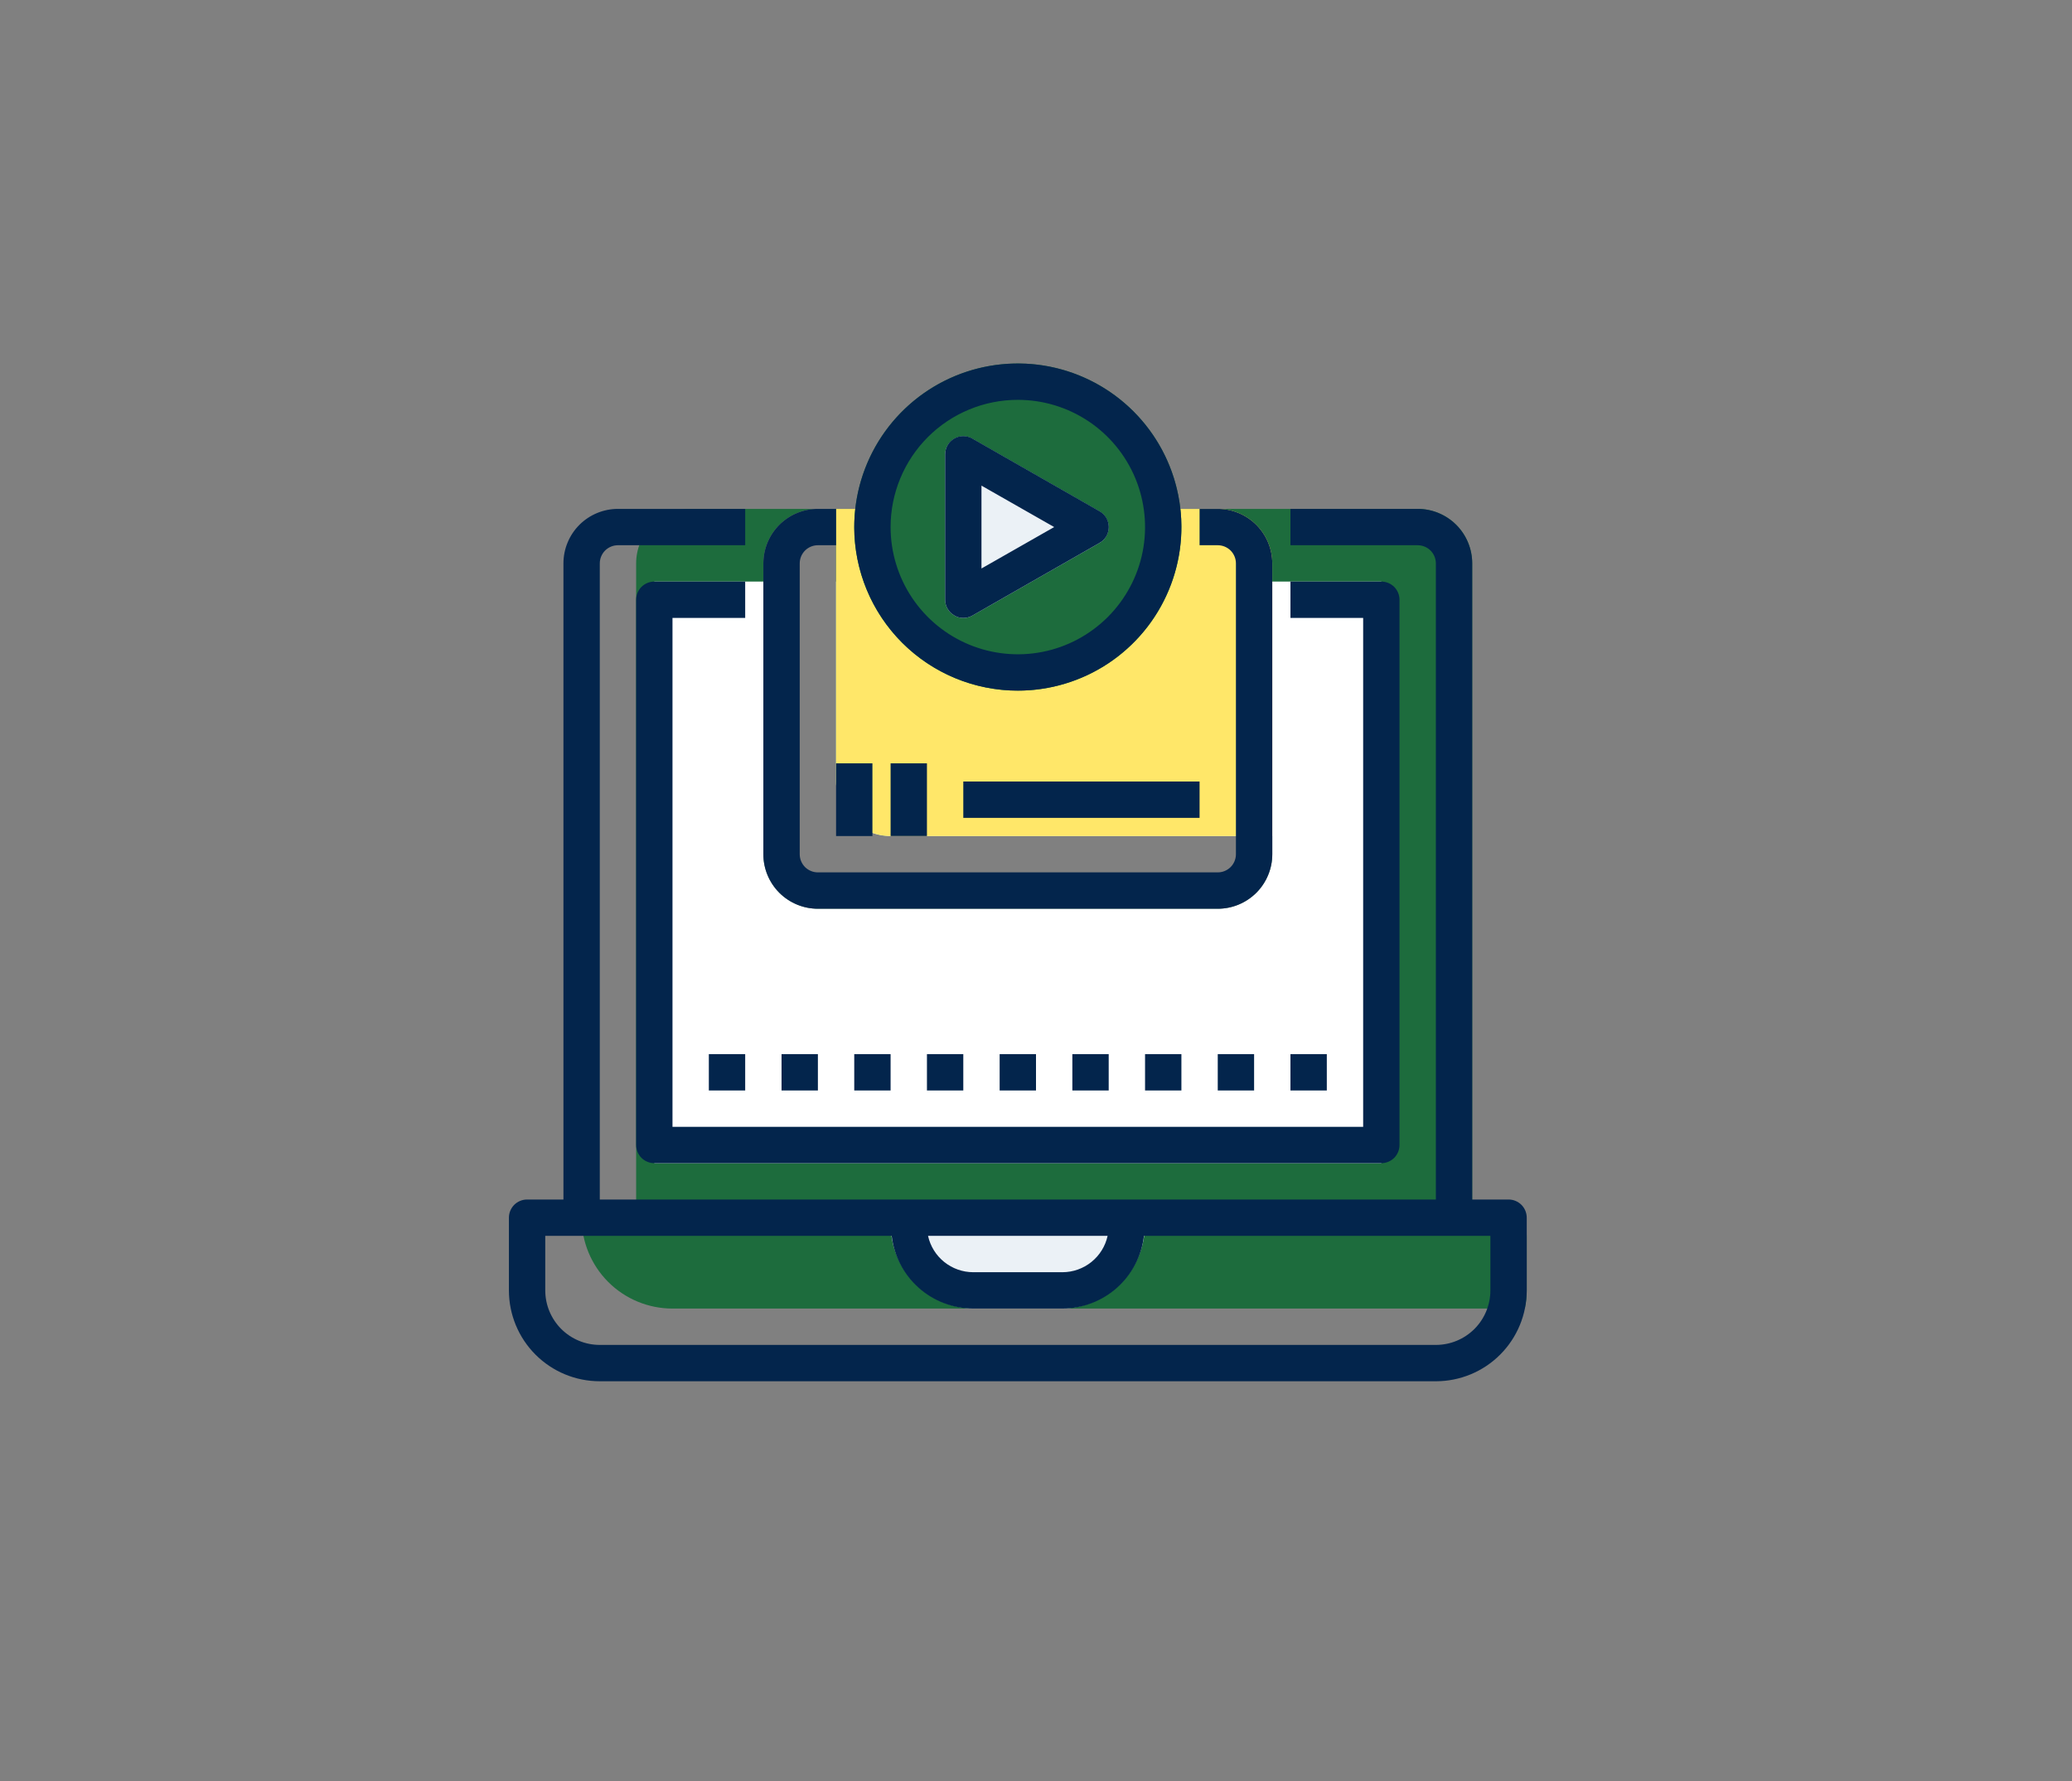<svg width="57" height="49" viewBox="0 0 57 49" fill="none" xmlns="http://www.w3.org/2000/svg">
<rect x="0" y="0" width="57" height="49" fill="#808080" stroke="none"/>
<path d="M39 14H23V21.5C23 21.898 23.158 22.279 23.439 22.561C23.721 22.842 24.102 23 24.5 23H35V23.5C35 23.898 34.842 24.279 34.561 24.561C34.279 24.842 33.898 25 33.5 25H22.5C22.102 25 21.721 24.842 21.439 24.561C21.158 24.279 21 23.898 21 23.5V15.5C21 15.102 21.158 14.721 21.439 14.439C21.721 14.158 22.102 14 22.5 14H19C18.602 14 18.221 14.158 17.939 14.439C17.658 14.721 17.5 15.102 17.5 15.5V33.5C17.5 33.633 17.553 33.76 17.646 33.854C17.74 33.947 17.867 34 18 34H40C40.133 34 40.26 33.947 40.354 33.854C40.447 33.76 40.5 33.633 40.5 33.5V15.5C40.5 15.102 40.342 14.721 40.061 14.439C39.779 14.158 39.398 14 39 14Z" fill="#1D6C3D"/>
<path d="M23 16V21.5C23 21.898 23.158 22.279 23.439 22.561C23.721 22.842 24.102 23 24.5 23H35V23.5C35 23.898 34.842 24.279 34.561 24.561C34.279 24.842 33.898 25 33.5 25H22.5C22.102 25 21.721 24.842 21.439 24.561C21.158 24.279 21 23.898 21 23.5V16H18V32H38V16H23Z" fill="white"/>
<path d="M41.5 33.5H16C16 34.163 16.263 34.799 16.732 35.268C17.201 35.737 17.837 36 18.5 36H41.5C41.653 36 41.805 35.985 41.955 35.955C41.985 35.805 42 35.653 42 35.5V34C42 33.867 41.947 33.74 41.854 33.646C41.76 33.553 41.633 33.5 41.5 33.5Z" fill="#1D6C3D"/>
<path d="M33.5 14H23V21.5C23 21.898 23.158 22.279 23.439 22.561C23.721 22.842 24.102 23 24.5 23H35V15.5C35 15.102 34.842 14.721 34.561 14.439C34.279 14.158 33.898 14 33.5 14Z" fill="#FFE769"/>
<path d="M32.5 14.5C32.5 15.39 32.236 16.26 31.742 17C31.247 17.74 30.544 18.317 29.722 18.657C28.9 18.998 27.995 19.087 27.122 18.913C26.249 18.74 25.447 18.311 24.818 17.682C24.189 17.053 23.76 16.251 23.587 15.378C23.413 14.505 23.502 13.6 23.843 12.778C24.183 11.956 24.76 11.253 25.5 10.758C26.24 10.264 27.11 10 28 10C29.194 10 30.338 10.474 31.182 11.318C32.026 12.162 32.5 13.306 32.5 14.5Z" fill="#1D6C3D"/>
<path d="M30.5 14.5C30.5 14.588 30.477 14.675 30.433 14.751C30.39 14.828 30.326 14.891 30.25 14.935L26.75 16.935C26.674 16.978 26.588 17.001 26.5 17C26.412 17.002 26.325 16.977 26.25 16.93C26.174 16.886 26.112 16.824 26.068 16.748C26.024 16.673 26 16.587 26 16.5V12.5C26 12.413 26.024 12.327 26.068 12.252C26.112 12.176 26.174 12.114 26.25 12.07C26.326 12.026 26.412 12.003 26.5 12.003C26.588 12.003 26.674 12.026 26.75 12.07L30.25 14.07C30.326 14.114 30.388 14.176 30.432 14.252C30.476 14.327 30.5 14.413 30.5 14.5Z" fill="#EBF1F6"/>
<path d="M31.5 33.67C31.5 34.288 31.255 34.881 30.818 35.318C30.381 35.755 29.788 36 29.17 36H26.83C26.524 36 26.221 35.94 25.938 35.823C25.656 35.706 25.399 35.534 25.182 35.318C24.966 35.101 24.794 34.844 24.677 34.562C24.56 34.279 24.5 33.976 24.5 33.67V33.5H31.5V33.67Z" fill="#EBF1F6"/>
<path d="M41.5 33H40.5V15.5C40.5 15.102 40.342 14.721 40.061 14.439C39.779 14.158 39.398 14 39 14H35.5V15H39C39.133 15 39.26 15.053 39.354 15.146C39.447 15.24 39.5 15.367 39.5 15.5V33H16.5V15.5C16.5 15.367 16.553 15.24 16.646 15.146C16.74 15.053 16.867 15 17 15H20.5V14H17C16.602 14 16.221 14.158 15.939 14.439C15.658 14.721 15.5 15.102 15.5 15.5V33H14.5C14.367 33 14.24 33.053 14.146 33.146C14.053 33.24 14 33.367 14 33.5V35.5C14 36.163 14.263 36.799 14.732 37.268C15.201 37.737 15.837 38 16.5 38H39.5C40.163 38 40.799 37.737 41.268 37.268C41.737 36.799 42 36.163 42 35.5V33.5C42 33.367 41.947 33.24 41.854 33.146C41.76 33.053 41.633 33 41.5 33ZM30.47 34C30.408 34.283 30.251 34.536 30.025 34.718C29.8 34.899 29.52 34.999 29.23 35H26.77C26.48 34.999 26.2 34.899 25.975 34.718C25.749 34.536 25.592 34.283 25.53 34H30.47ZM41 35.5C41 35.898 40.842 36.279 40.561 36.561C40.279 36.842 39.898 37 39.5 37H16.5C16.102 37 15.721 36.842 15.439 36.561C15.158 36.279 15 35.898 15 35.5V34H24.53C24.594 34.55 24.857 35.057 25.27 35.426C25.683 35.794 26.216 35.999 26.77 36H29.23C29.784 35.999 30.317 35.794 30.73 35.426C31.143 35.057 31.406 34.55 31.47 34H41V35.5ZM37.5 17H35.5V16H38C38.133 16 38.26 16.053 38.354 16.146C38.447 16.24 38.5 16.367 38.5 16.5V31.5C38.5 31.633 38.447 31.76 38.354 31.854C38.26 31.947 38.133 32 38 32H18C17.867 32 17.74 31.947 17.646 31.854C17.553 31.76 17.5 31.633 17.5 31.5V16.5C17.5 16.367 17.553 16.24 17.646 16.146C17.74 16.053 17.867 16 18 16H20.5V17H18.5V31H37.5V17ZM19.5 30V29H20.5V30H19.5ZM22.5 29V30H21.5V29H22.5ZM24.5 29V30H23.5V29H24.5ZM26.5 29V30H25.5V29H26.5ZM28.5 29V30H27.5V29H28.5ZM30.5 29V30H29.5V29H30.5ZM32.5 29V30H31.5V29H32.5ZM34.5 29V30H33.5V29H34.5ZM36.5 30H35.5V29H36.5V30ZM21 23.5V15.5C21 15.102 21.158 14.721 21.439 14.439C21.721 14.158 22.102 14 22.5 14H23V15H22.5C22.367 15 22.24 15.053 22.146 15.146C22.053 15.24 22 15.367 22 15.5V23.5C22 23.633 22.053 23.76 22.146 23.854C22.24 23.947 22.367 24 22.5 24H33.5C33.633 24 33.76 23.947 33.854 23.854C33.947 23.76 34 23.633 34 23.5V15.5C34 15.367 33.947 15.24 33.854 15.146C33.76 15.053 33.633 15 33.5 15H33V14H33.5C33.898 14 34.279 14.158 34.561 14.439C34.842 14.721 35 15.102 35 15.5V23.5C35 23.898 34.842 24.279 34.561 24.561C34.279 24.842 33.898 25 33.5 25H22.5C22.102 25 21.721 24.842 21.439 24.561C21.158 24.279 21 23.898 21 23.5ZM26.25 16.93C26.325 16.977 26.412 17.002 26.5 17C26.588 17.001 26.674 16.978 26.75 16.935L30.25 14.935C30.327 14.891 30.391 14.828 30.436 14.752C30.48 14.675 30.503 14.588 30.503 14.5C30.503 14.412 30.48 14.325 30.436 14.248C30.391 14.172 30.327 14.109 30.25 14.065L26.75 12.065C26.674 12.021 26.588 11.998 26.5 11.998C26.412 11.998 26.326 12.021 26.25 12.065C26.174 12.109 26.11 12.172 26.067 12.249C26.023 12.325 26 12.412 26 12.5V16.5C26 16.587 26.024 16.673 26.068 16.748C26.112 16.824 26.174 16.886 26.25 16.93ZM27 13.36L29 14.5L27 15.64V13.36ZM23 21H24V23H23V21ZM24.5 21H25.5V23H24.5V21ZM28 19C28.89 19 29.76 18.736 30.5 18.242C31.24 17.747 31.817 17.044 32.157 16.222C32.498 15.4 32.587 14.495 32.413 13.622C32.24 12.749 31.811 11.947 31.182 11.318C30.553 10.689 29.751 10.26 28.878 10.086C28.005 9.913 27.1 10.002 26.278 10.342C25.456 10.683 24.753 11.26 24.258 12C23.764 12.74 23.5 13.61 23.5 14.5C23.5 15.694 23.974 16.838 24.818 17.682C25.662 18.526 26.806 19 28 19ZM28 11C28.692 11 29.369 11.205 29.945 11.59C30.52 11.974 30.969 12.521 31.234 13.161C31.498 13.8 31.568 14.504 31.433 15.183C31.298 15.862 30.964 16.485 30.475 16.975C29.985 17.464 29.362 17.798 28.683 17.933C28.004 18.068 27.3 17.998 26.661 17.734C26.021 17.469 25.474 17.02 25.09 16.445C24.705 15.869 24.5 15.192 24.5 14.5C24.5 13.572 24.869 12.681 25.525 12.025C26.181 11.369 27.072 11 28 11ZM26.5 21.5H33V22.5H26.5V21.5Z" fill="#03254C"/>
</svg>
